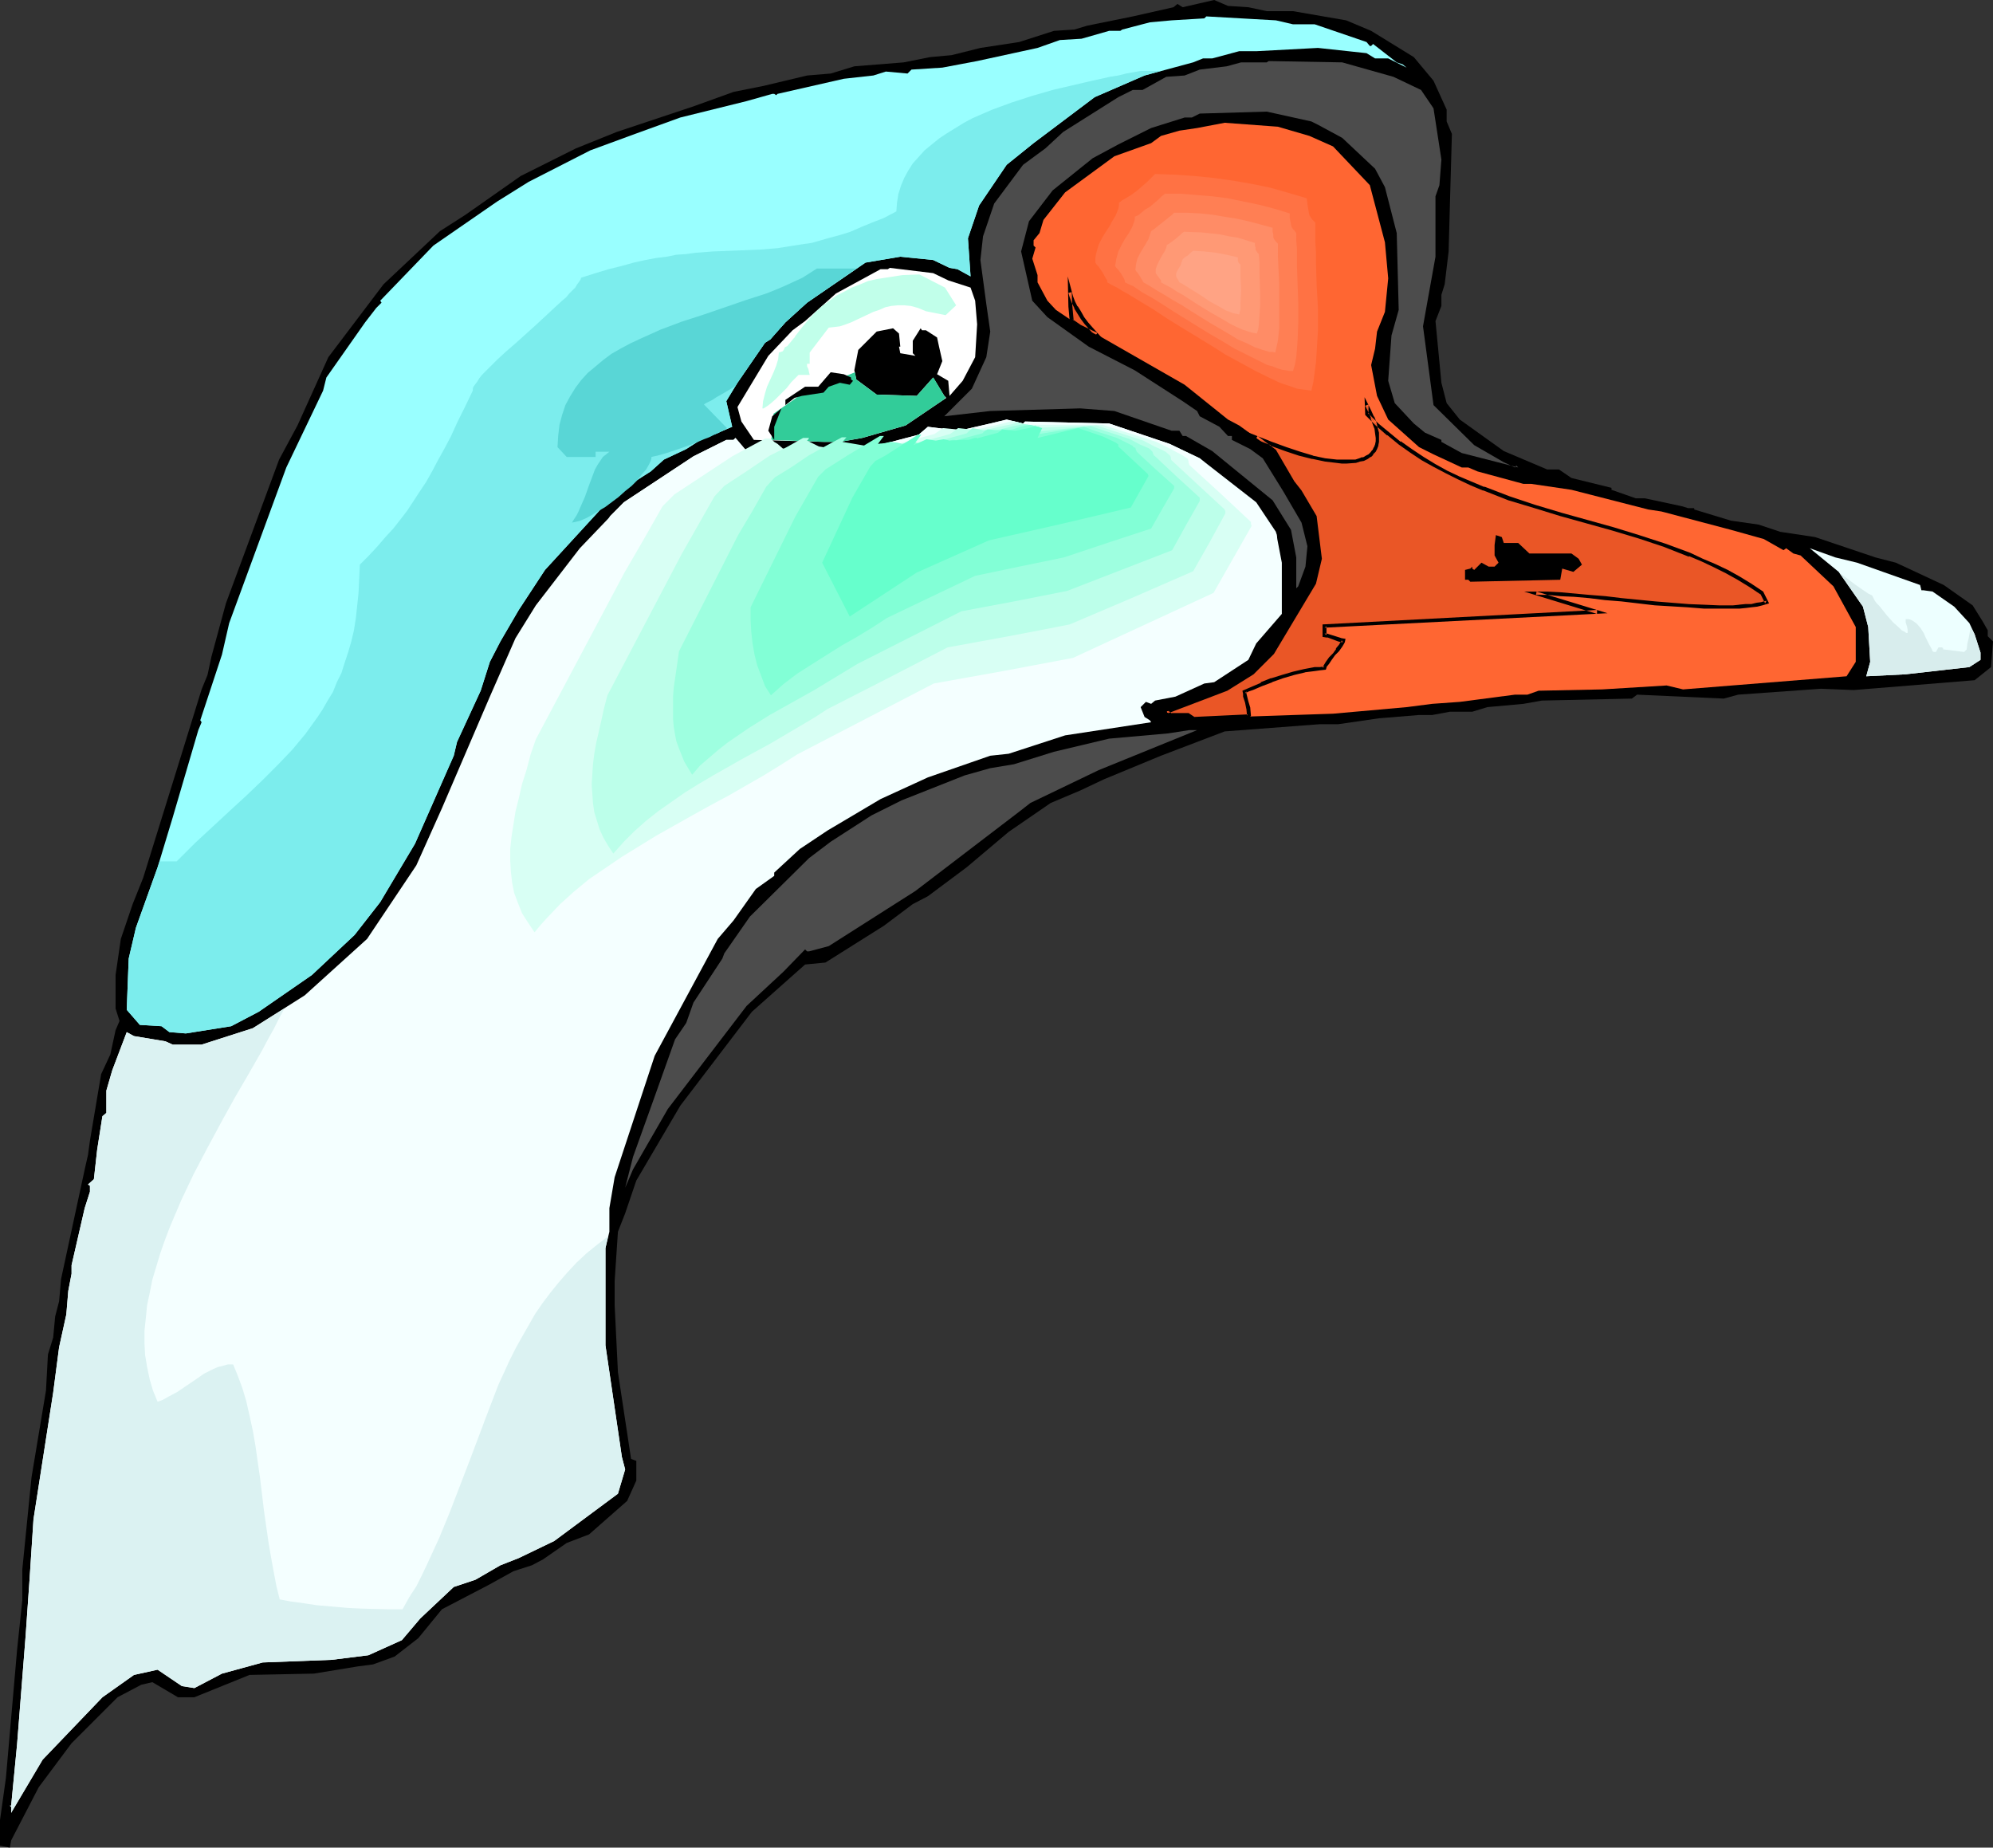 <?xml version="1.0" encoding="UTF-8" standalone="no"?>
<svg
   version="1.0"
   width="129.766mm"
   height="120.294mm"
   id="svg32"
   sodipodi:docname="Goose 11.wmf"
   xmlns:inkscape="http://www.inkscape.org/namespaces/inkscape"
   xmlns:sodipodi="http://sodipodi.sourceforge.net/DTD/sodipodi-0.dtd"
   xmlns="http://www.w3.org/2000/svg"
   xmlns:svg="http://www.w3.org/2000/svg">
  <rect width="100%" height="100%" fill="#333333" stroke="none"/>
  <sodipodi:namedview
     id="namedview32"
     pagecolor="#ffffff"
     bordercolor="#000000"
     borderopacity="0.25"
     inkscape:showpageshadow="2"
     inkscape:pageopacity="0.0"
     inkscape:pagecheckerboard="0"
     inkscape:deskcolor="#d1d1d1"
     inkscape:document-units="mm" />
  <defs
     id="defs1">
    <pattern
       id="WMFhbasepattern"
       patternUnits="userSpaceOnUse"
       width="6"
       height="6"
       x="0"
       y="0" />
  </defs>
  <path
     style="fill:#000000;fill-opacity:1;fill-rule:evenodd;stroke:none"
     d="m 307.201,1.777 4.525,0.969 h 6.464 l 13.09,2.262 6.141,2.585 10.504,6.463 4.848,5.816 3.232,7.109 v 2.908 l 1.293,3.07 -0.485,17.126 -0.323,11.794 -0.97,8.078 -0.808,2.585 v 2.747 l -1.454,3.716 1.454,15.187 1.293,5.009 3.232,4.039 10.827,7.755 10.666,4.524 h 2.909 l 3.07,2.1 9.858,2.424 v 0.485 l 5.979,2.1 h 2.262 l 9.05,1.939 1.616,0.485 h 1.454 v 0.323 l 9.05,2.747 6.787,0.969 5.333,1.777 8.565,1.293 14.867,5.009 5.01,1.293 11.797,5.493 7.11,5.009 2.424,3.878 1.293,2.262 v 1.454 l 1.293,1.293 -0.485,6.301 -4.04,3.231 -29.734,2.424 -8.08,-0.323 -20.362,1.454 -3.555,0.969 -21.331,-0.969 -1.293,0.969 -22.139,0.485 -4.525,0.808 -8.888,0.808 -3.717,1.131 h -5.494 l -4.363,0.808 h -3.232 l -9.858,0.808 -10.019,1.454 h -4.525 l -23.432,1.777 -15.675,5.978 -14.059,5.816 -5.818,2.747 -7.272,3.07 -10.342,7.109 -10.342,8.725 -9.534,7.109 -3.717,1.939 -7.11,5.332 -14.382,9.048 -5.01,0.485 -13.09,11.633 -17.614,23.104 -10.827,18.419 -2.747,8.078 -1.778,4.524 -0.808,12.118 v 5.978 l 0.808,16.48 3.232,21.327 1.293,0.485 v 4.847 l -2.262,5.009 -9.373,8.24 -5.494,2.1 -5.818,4.039 -2.747,1.454 -4.525,1.454 -6.141,3.393 -11.474,5.978 -5.818,7.109 -5.818,4.524 -5.333,1.939 -3.717,0.485 -10.827,1.777 -15.837,0.323 -13.574,5.493 H 43.794 l -6.302,-3.716 -2.747,0.646 -5.818,3.07 L 17.614,428.964 9.534,439.789 2.747,452.876 2.424,454.653 0,454.169 v -6.301 l 1.454,-10.34 1.778,-20.358 0.97,-11.148 1.293,-12.279 v -7.594 l 2.262,-22.62 3.555,-21.327 0.485,-8.886 1.293,-4.201 0.485,-5.17 0.97,-3.716 0.485,-5.493 5.818,-26.982 0.808,-3.554 0.485,-3.555 2.747,-16.318 2.262,-4.847 1.293,-5.978 0.97,-2.262 -0.97,-3.07 v -8.24 l 1.293,-8.886 2.909,-8.563 2.586,-6.463 8.08,-26.013 6.302,-20.358 1.454,-3.555 0.97,-4.524 3.555,-13.087 13.09,-35.383 4.525,-8.402 7.595,-16.803 13.574,-17.934 13.898,-13.087 6.302,-4.039 13.574,-9.533 13.574,-6.786 10.019,-4.039 18.907,-6.301 9.858,-3.555 7.272,-1.454 10.827,-2.585 5.818,-0.485 5.818,-1.777 12.12,-0.969 6.464,-1.293 5.333,-0.485 7.11,-1.777 9.534,-1.454 8.565,-2.747 5.01,-0.323 3.232,-0.969 11.15,-2.262 10.019,-2.262 0.97,-0.808 1.293,0.808 L 298.798,0 l 3.394,1.454 z"
     id="path1" />
  <path
     style="fill:#99ffff;fill-opacity:1;fill-rule:evenodd;stroke:none"
     d="m 318.19,5.978 h 5.333 l 12.766,4.362 0.808,0.969 h 0.323 l 0.485,-0.485 5.818,4.524 1.454,0.485 0.97,0.808 -4.525,-2.262 h -3.232 l -2.101,-1.293 -11.958,-1.293 -15.19,0.808 h -4.202 l -6.626,1.777 h -2.262 l -2.424,0.969 -11.958,3.231 -12.282,5.332 -15.029,11.31 -6.626,5.332 -6.787,10.017 -2.747,8.078 0.646,9.371 -3.232,-1.777 -1.939,-0.323 -4.04,-1.939 -8.08,-0.808 -8.565,1.454 -14.382,9.856 -5.333,4.847 -3.717,4.201 -1.293,0.808 -6.787,9.856 -2.747,4.524 1.454,6.301 -4.525,1.939 -0.485,-0.485 -6.302,4.039 -5.494,2.585 -3.232,2.908 -7.11,4.524 -4.525,4.039 -14.382,15.672 -6.464,9.856 -4.525,7.755 -2.586,5.009 -2.262,7.109 -5.818,12.602 -0.808,3.393 -9.534,21.65 -8.565,14.38 -6.302,8.078 -10.504,9.856 -13.09,9.048 -6.787,3.554 -11.15,1.777 -4.04,-0.323 -1.939,-1.454 -5.333,-0.323 -3.232,-3.716 0.485,-12.602 1.778,-7.594 5.333,-14.864 3.717,-12.279 6.302,-21.489 0.808,-1.939 -0.323,-0.485 5.333,-16.157 1.778,-7.755 14.059,-38.292 9.05,-18.904 0.808,-3.231 9.534,-13.572 2.747,-3.555 1.293,-1.293 -0.323,-0.485 13.09,-13.572 15.675,-10.825 7.757,-4.847 15.19,-7.755 10.989,-4.039 11.15,-4.039 16.322,-4.039 6.302,-1.777 h 0.485 l 0.485,0.323 0.323,-0.323 16.322,-3.716 7.272,-0.808 3.07,-0.969 5.333,0.485 0.97,-0.969 7.595,-0.485 8.565,-1.616 14.867,-3.231 5.494,-1.939 5.333,-0.323 6.787,-1.939 h 2.747 l 0.485,-0.323 6.787,-1.777 5.333,-0.485 8.08,-0.485 0.485,-0.485 17.13,0.969 z"
     id="path2" />
  <path
     style="fill:#4c4c4c;fill-opacity:1;fill-rule:evenodd;stroke:none"
     d="m 342.915,18.904 6.787,3.231 3.07,4.524 1.939,12.602 -0.485,6.301 -0.97,2.747 v 14.864 l -2.262,12.602 -0.808,4.524 2.586,19.388 10.019,9.856 7.272,4.201 2.747,1.293 0.323,-0.485 0.485,0.485 -13.898,-3.555 -5.01,-2.747 v -0.485 l -4.04,-1.777 -2.747,-2.262 -4.686,-5.009 -1.616,-5.493 0.808,-11.148 1.778,-6.301 -0.485,-18.904 -2.909,-11.31 -2.424,-4.524 -8.08,-7.594 -5.979,-3.231 -1.616,-0.808 -10.989,-2.424 -16.483,0.485 -1.939,0.969 h -1.778 l -8.242,2.585 -8.08,4.039 -6.302,3.393 -9.858,7.917 -5.818,7.594 -1.939,7.432 2.747,12.118 3.717,4.039 10.181,7.271 11.312,5.816 11.797,7.594 3.555,2.424 0.646,1.293 4.848,2.585 2.101,2.262 h 0.97 v 0.969 l 4.525,2.262 3.07,2.262 5.01,8.078 4.525,7.755 1.454,5.816 -0.485,5.009 -1.778,4.847 -0.485,0.485 v -7.594 l -1.293,-6.786 -4.525,-7.271 -14.867,-12.118 -6.464,-3.716 h -0.808 l -0.808,-1.293 h -1.939 l -14.059,-4.847 -8.403,-0.646 -22.139,0.646 -11.312,1.293 6.787,-6.786 3.555,-7.755 0.97,-6.301 -0.97,-6.786 -1.454,-10.825 0.646,-5.816 2.747,-8.078 7.11,-9.533 5.494,-4.039 4.363,-4.039 13.574,-8.563 3.555,-1.777 h 2.424 l 5.818,-3.231 4.525,-0.323 3.717,-1.454 6.626,-0.808 3.555,-0.969 h 6.302 l 0.485,-0.323 18.099,0.323 z"
     id="path3" />
  <path
     style="fill:#ff6632;fill-opacity:1;fill-rule:evenodd;stroke:none"
     d="m 322.23,33.445 5.818,2.585 9.05,9.533 3.717,14.056 0.808,8.886 -0.808,8.24 -1.939,4.847 -0.485,4.201 -0.97,4.039 1.454,7.594 2.747,5.816 7.595,6.786 3.555,1.777 6.949,3.231 h 1.616 l 2.262,0.969 11.312,3.07 h 1.939 l 9.858,1.454 18.907,4.847 3.232,0.485 17.13,4.524 8.08,2.262 4.848,2.747 0.646,-0.485 1.778,1.293 1.778,0.485 8.08,7.594 5.494,10.017 v 8.563 l -2.262,3.555 -40.238,3.231 -4.04,-0.969 -15.837,0.969 -15.675,0.323 -2.747,0.969 h -3.07 l -13.574,1.777 -6.787,0.485 -6.302,0.808 -18.099,1.616 -24.24,0.808 -10.181,0.323 -1.293,-0.808 h -4.04 l -1.293,-0.808 14.867,-5.493 6.302,-4.039 5.01,-5.009 10.342,-17.126 1.293,-5.978 -1.293,-10.34 -3.555,-6.301 -1.778,-2.262 -4.525,-7.594 -8.726,-6.301 -2.747,-1.454 -10.666,-8.563 -21.17,-12.118 -4.525,-2.262 -5.979,-4.039 -2.101,-2.262 -2.424,-4.524 v -1.777 l -1.293,-4.039 0.808,-2.747 -0.485,-0.485 v -1.293 l 1.454,-1.777 0.97,-3.231 5.333,-6.786 12.12,-8.886 9.05,-3.231 2.424,-1.777 4.525,-1.293 4.363,-0.646 6.787,-1.293 13.09,0.969 z"
     id="path4" />
  <path
     style="fill:#ea5626;fill-opacity:1;fill-rule:evenodd;stroke:none"
     d="m 263.731,78.845 -0.323,-3.393 -0.162,-3.555 0.323,1.131 0.646,1.293 0.646,1.293 0.646,1.293 0.808,1.293 1.131,1.454 1.131,1.293 1.293,1.454 -4.04,-2.1 z m 72.558,23.104 2.586,2.585 2.747,2.262 2.747,2.262 2.909,1.939 2.747,1.777 3.07,1.777 2.909,1.616 2.909,1.454 3.07,1.293 3.07,1.293 6.302,2.424 6.302,2.1 6.464,1.777 12.766,3.716 6.464,1.777 6.302,2.262 6.141,2.262 3.07,1.293 3.07,1.293 2.909,1.616 3.07,1.616 2.747,1.616 2.909,1.939 1.131,2.424 -1.131,0.323 -1.131,0.162 -1.454,0.162 -1.454,0.162 -1.454,0.162 h -1.616 l -3.394,0.162 -3.717,-0.162 -4.04,-0.162 -3.878,-0.323 -4.202,-0.323 -8.242,-0.808 -4.04,-0.485 -3.878,-0.485 -3.717,-0.323 -3.394,-0.162 -3.232,-0.162 -1.454,-0.162 h -1.293 l 15.029,4.685 -67.064,3.555 v 1.131 0.969 l 0.485,0.162 0.485,0.162 2.586,0.808 0.646,0.162 h 0.485 l -0.162,0.323 v 0.323 l -0.646,0.808 -0.646,0.969 -0.97,0.969 -0.808,1.131 -0.808,0.969 -0.485,0.969 -0.162,0.162 v 0.323 h -1.131 l -1.131,0.162 -2.586,0.485 -2.747,0.646 -2.747,0.808 -2.586,0.808 -2.586,0.969 -2.262,0.969 -0.97,0.485 -0.97,0.485 v 0.485 l 0.162,0.485 0.485,1.454 0.323,1.616 0.162,1.777 h -0.162 v 0.162 l -3.394,0.162 -10.181,0.323 -1.293,-0.808 h -4.04 l -1.293,-0.808 14.867,-5.493 6.302,-4.039 5.01,-5.009 10.342,-17.126 1.293,-5.978 -1.293,-10.34 -3.555,-6.301 -1.778,-2.262 -4.525,-7.594 -4.525,-3.231 3.717,1.454 3.555,1.293 3.394,1.131 3.232,0.808 3.07,0.646 2.747,0.485 h 1.293 1.293 1.131 l 1.131,-0.162 0.97,-0.162 0.808,-0.323 0.808,-0.323 0.808,-0.485 0.485,-0.485 0.485,-0.646 0.485,-0.646 0.162,-0.808 0.323,-0.969 v -0.969 l -0.162,-0.969 -0.162,-1.293 -0.485,-1.293 -0.485,-1.454 -0.646,-1.454 -0.808,-1.616 z"
     id="path5" />
  <path
     style="fill:#000000;fill-opacity:1;fill-rule:evenodd;stroke:none"
     d="m 263.892,78.522 0.323,0.323 -0.323,-3.555 v 0.162 l -0.162,-3.555 -0.808,0.162 0.323,1.131 v 0 l 0.485,1.293 0.646,1.293 v 0.162 l 0.808,1.293 0.808,1.293 0.97,1.293 0.162,0.162 1.131,1.293 1.293,1.454 0.485,-0.808 -4.04,-1.939 v 0 l -2.101,-1.454 -0.646,0.485 2.262,1.616 v 0 l 6.302,3.231 -2.909,-3.231 -1.131,-1.293 v 0 l -0.97,-1.293 -0.808,-1.454 -0.808,-1.293 v 0.162 l -0.646,-1.293 -0.485,-1.293 v 0 l -1.293,-4.847 0.162,7.432 v 0 l 0.323,3.555 z"
     id="path6" />
  <path
     style="fill:#000000;fill-opacity:1;fill-rule:evenodd;stroke:none"
     d="m 335.966,102.111 2.586,2.585 2.747,2.424 h 0.162 l 2.747,2.262 v 0 l 2.747,1.939 2.909,1.939 2.909,1.616 v 0 l 3.07,1.616 2.909,1.454 3.07,1.454 3.07,1.293 h 0.162 l 6.141,2.424 6.464,1.939 6.302,1.939 12.766,3.554 6.464,1.939 6.302,2.1 6.141,2.424 v -0.162 l 3.07,1.293 3.07,1.454 2.909,1.454 2.909,1.616 v 0 l 2.909,1.777 2.909,1.939 -0.162,-0.162 1.131,2.262 0.323,-0.646 -1.293,0.323 h 0.162 l -1.293,0.162 -1.293,0.323 h -1.454 l -1.616,0.162 h 0.162 l -1.616,0.162 h -3.394 l -3.717,-0.162 -4.04,-0.162 h 0.162 l -8.08,-0.646 -8.242,-0.808 -4.04,-0.485 -4.04,-0.323 -3.555,-0.323 -3.555,-0.323 v 0 l -3.232,-0.162 h -1.454 -4.202 l 17.938,5.493 v -0.969 l -67.549,3.554 v 3.07 l 0.97,0.162 h -0.162 0.485 l 2.586,0.969 0.646,0.162 v 0 h 0.485 l -0.323,-0.485 v 0.162 0 l -0.162,0.323 v -0.162 l -0.485,0.808 -0.808,0.969 h 0.162 l -0.808,1.131 -0.97,0.969 v 0 l -0.808,1.131 -0.485,0.808 v 0 l -0.162,0.323 -0.162,0.162 v 0.162 l 0.485,-0.323 -1.131,0.162 h -1.131 -0.162 l -2.586,0.485 v 0 l -2.747,0.646 -2.747,0.808 -2.586,0.808 h -0.162 l -2.424,0.969 v 0.162 l -2.262,0.969 -1.131,0.485 -1.131,0.485 0.162,0.808 v 0.162 0.485 l 0.485,1.454 0.323,1.616 v -0.162 l 0.162,1.777 0.162,-0.323 h -0.162 0.162 -0.162 0.323 l -3.394,0.162 -10.181,0.485 h 0.323 l -1.454,-0.969 h -4.202 l 0.162,0.162 -1.293,-0.969 v 0.969 l 14.867,-5.655 6.464,-4.039 5.01,-5.009 10.342,-17.288 1.454,-6.14 -1.293,-10.502 -3.717,-6.301 v 0 l -1.778,-2.262 -4.525,-7.755 -4.525,-3.393 -0.485,0.808 3.717,1.454 v 0.162 l 3.555,1.293 3.394,1.131 3.232,0.808 h 0.162 l 3.07,0.646 2.747,0.323 v 0 l 1.293,0.162 h 1.293 l 2.262,-0.162 0.97,-0.323 0.97,-0.162 v 0 l 0.97,-0.485 v 0 l 0.646,-0.485 h 0.162 l 0.485,-0.485 v -0.162 l 0.646,-0.646 0.323,-0.646 0.323,-0.808 v -0.162 l 0.162,-0.808 v -1.131 -1.131 l -0.323,-1.131 v -0.162 l -0.323,-1.293 -0.485,-1.293 -0.162,-0.162 -0.646,-1.454 -1.616,-3.231 0.162,4.362 0.808,-0.162 v -2.424 l -0.808,0.323 0.808,1.616 0.646,1.454 -0.162,-0.162 0.485,1.454 0.485,1.293 v -0.162 l 0.162,1.293 0.162,1.131 v -0.162 0.969 0 l -0.162,0.808 v 0 l -0.323,0.808 v -0.162 l -0.323,0.808 v -0.162 l -0.485,0.646 v 0 l -0.485,0.485 v 0 l -0.646,0.323 v 0 l -0.808,0.485 v -0.162 l -0.808,0.323 -0.97,0.323 h 0.162 -1.131 -1.131 -1.293 -1.293 0.162 l -2.909,-0.323 -3.07,-0.646 h 0.162 l -3.232,-0.969 -3.394,-1.131 -3.555,-1.293 v 0 l -6.949,-2.747 7.272,5.493 v -0.162 l 4.525,7.594 1.616,2.262 v -0.162 l 3.555,6.301 v -0.162 l 1.293,10.502 v -0.162 l -1.293,5.816 v 0 l -10.181,16.965 v 0 l -5.01,5.009 0.162,-0.162 -6.464,4.201 0.162,-0.162 -15.675,5.816 2.101,1.454 h 4.202 l -0.162,-0.162 1.454,0.969 10.181,-0.485 h 3.394 l 0.323,-0.162 0.323,-0.485 -0.162,-1.777 v -0.162 l -0.485,-1.616 -0.323,-1.293 -0.162,-0.646 v 0 -0.485 l -0.323,0.485 0.97,-0.485 0.97,-0.323 2.262,-0.969 v 0 l 2.586,-0.969 h -0.162 l 2.747,-0.969 2.747,-0.808 2.747,-0.646 h -0.162 l 2.586,-0.323 v 0 l 1.131,-0.162 1.454,-0.162 0.162,-0.485 v 0.162 -0.323 0 l 0.646,-0.808 0.646,-0.969 v 0 l 0.808,-1.131 0.97,-0.969 v 0 l 0.808,-1.131 0.485,-0.808 0.162,-0.323 v 0 l 0.162,-0.808 -0.97,-0.162 v 0 l -0.485,-0.162 -2.586,-0.808 -0.485,-0.162 h -0.162 -0.485 l 0.485,0.323 v -2.1 l -0.485,0.323 69.65,-3.555 -17.453,-5.332 -0.162,0.808 h 1.293 1.454 l 3.232,0.323 h -0.162 l 3.555,0.162 3.717,0.323 3.878,0.485 4.04,0.323 8.242,0.969 8.08,0.485 v 0 l 4.04,0.323 h 3.717 3.394 1.616 v 0 l 1.616,-0.162 1.293,-0.162 1.454,-0.162 1.293,-0.323 v 0 l 1.616,-0.485 -1.454,-2.908 -2.909,-1.939 -2.909,-1.777 v 0 l -2.909,-1.616 -3.07,-1.454 -3.07,-1.293 -3.07,-1.454 v 0 l -6.141,-2.262 -6.464,-2.1 -6.302,-1.939 -12.766,-3.554 -6.464,-1.939 -6.302,-2.1 -6.302,-2.424 0.162,0.162 -3.07,-1.293 -3.07,-1.293 -3.07,-1.454 -2.909,-1.616 v 0 l -2.909,-1.777 -2.909,-1.939 -2.747,-1.939 v 0.162 l -2.747,-2.262 v 0 l -2.747,-2.262 -2.586,-2.585 0.162,0.323 z"
     id="path7" />
  <path
     style="fill:#ffffff;fill-opacity:1;fill-rule:evenodd;stroke:none"
     d="m 233.35,68.99 5.494,1.777 1.131,3.231 0.485,5.816 -0.485,8.078 -3.07,5.816 -3.232,3.716 -0.323,-3.716 -2.747,-1.616 1.293,-3.231 -0.808,-3.555 -0.485,-2.262 -2.747,-1.777 h -0.97 l -0.323,-0.485 -1.939,3.07 v 3.07 l 0.646,0.646 -3.717,-0.646 -0.323,-1.616 h 0.323 l -0.323,-3.231 -1.454,-1.293 -4.04,0.808 -4.525,4.524 -0.97,5.009 0.485,2.262 5.01,3.716 9.858,0.323 4.04,-4.524 2.747,4.524 0.485,0.485 -10.019,6.786 -10.666,3.07 -5.494,0.969 h -4.04 l -17.13,-0.485 -3.07,-4.524 -0.97,-3.554 7.595,-12.602 5.979,-6.301 3.07,-2.262 7.595,-6.786 10.989,-5.978 h 1.778 l 0.485,-0.323 10.666,1.293 z"
     id="path8" />
  <path
     style="fill:#32cc99;fill-opacity:1;fill-rule:evenodd;stroke:none"
     d="m 189.88,107.605 0.485,-5.816 7.434,-5.17 12.605,-5.009 0.323,1.777 5.01,3.716 9.858,0.323 4.04,-4.524 0.162,0.162 2.586,4.362 0.323,0.323 -0.323,0.485 -9.534,6.463 -10.666,3.07 -5.494,0.969 h -4.04 l -12.928,-0.485 z"
     id="path9" />
  <path
     style="fill:#000000;fill-opacity:1;fill-rule:evenodd;stroke:none"
     d="m 209.433,92.902 v 0.485 l 0.485,0.323 -0.808,0.969 -2.424,-0.485 -2.747,0.969 -1.293,1.454 -5.333,0.808 -1.778,0.485 -2.262,1.777 v -1.293 l 4.848,-3.231 h 3.232 l 3.07,-3.555 3.232,0.485 z"
     id="path10" />
  <path
     style="fill:#000000;fill-opacity:1;fill-rule:evenodd;stroke:none"
     d="m 190.526,108.251 -1.454,-2.262 0.97,-3.555 2.262,-1.939 -1.778,4.524 z"
     id="path11" />
  <path
     style="fill:#f4ffff;fill-opacity:1;fill-rule:evenodd;stroke:none"
     d="m 252.257,103.727 20.685,0.485 14.867,5.009 7.434,3.554 13.898,10.825 4.848,7.271 1.454,7.594 v 12.602 l -6.302,7.271 -1.939,4.039 -8.403,5.493 -2.424,0.323 -7.11,3.231 -5.01,0.969 -0.97,0.808 -1.293,-0.485 -1.293,1.293 0.97,2.424 1.293,0.808 0.323,0.485 -21.17,3.231 -13.898,4.524 -4.525,0.485 -15.352,5.332 -11.635,5.332 -13.09,7.755 -6.787,4.524 -6.302,5.816 v 0.808 l -4.525,3.231 -5.494,7.755 -3.878,4.524 -15.514,28.759 -9.858,29.89 -1.293,7.594 v 5.816 l -0.97,4.039 v 23.912 l 4.04,27.467 0.808,3.07 -1.778,5.978 -15.675,11.633 -8.726,4.201 -4.525,1.777 -6.141,3.554 -5.333,1.777 -8.242,7.755 -4.525,5.332 -8.242,3.716 -9.05,1.131 -16.968,0.646 -10.019,2.747 -6.787,3.555 -3.07,-0.485 -5.979,-4.039 -5.818,1.293 -7.757,5.493 -14.706,15.349 -7.757,13.087 v -1.454 l -0.323,-0.323 h 0.323 l 1.454,-15.026 2.101,-26.659 0.97,-13.895 0.97,-14.864 4.848,-31.183 1.454,-11.148 1.778,-8.078 0.485,-5.816 0.808,-4.201 v -2.1 l 3.232,-14.056 1.293,-4.039 v -1.454 l -0.485,-0.323 1.454,-1.293 0.808,-7.271 1.293,-8.24 0.97,-0.808 v -5.493 l 1.454,-5.009 3.555,-9.371 1.778,0.969 7.757,1.293 1.778,0.808 h 7.11 l 12.605,-4.039 12.766,-8.078 15.352,-13.895 12.12,-18.096 6.302,-14.056 11.797,-27.467 6.302,-14.38 5.01,-8.078 10.827,-14.056 10.827,-11.31 17.13,-11.31 8.08,-4.039 h 1.778 l 0.485,-0.485 2.747,3.231 5.333,0.808 4.686,-0.808 3.555,0.808 8.08,-0.323 0.323,-0.485 v 0.485 h 2.747 l 3.717,-1.454 h 1.293 l 0.485,0.485 0.485,-0.485 11.635,-3.07 2.262,-1.939 7.595,0.969 7.757,-1.777 4.04,-0.969 4.04,0.969 z"
     id="path12" />
  <path
     style="fill:#000000;fill-opacity:1;fill-rule:evenodd;stroke:none"
     d="m 370.064,133.617 h 3.555 l 2.747,2.585 h 10.342 l 1.778,1.293 0.808,1.454 -2.101,1.777 -2.747,-0.808 -0.485,2.747 -22.139,0.485 -0.485,-0.485 h -0.808 v -2.424 l 1.293,-0.323 0.485,-0.485 v 0.485 l 0.485,0.323 1.778,-1.777 1.778,0.969 h 1.454 l 0.97,-0.969 -0.97,-1.777 v -2.585 l 0.323,-2.424 1.454,0.485 z"
     id="path13" />
  <path
     style="fill:#edffff;fill-opacity:1;fill-rule:evenodd;stroke:none"
     d="m 457.004,138.464 15.514,5.493 0.323,1.293 h 0.485 l 2.262,0.323 5.333,3.716 3.717,4.039 1.293,2.747 1.454,4.524 v 1.777 l -2.747,1.777 -15.675,1.777 -9.696,0.485 0.97,-3.555 -0.485,-8.563 -1.293,-5.009 -5.979,-8.563 -7.11,-5.816 6.302,2.262 z"
     id="path14" />
  <path
     style="fill:#4c4c4c;fill-opacity:1;fill-rule:evenodd;stroke:none"
     d="m 270.356,189.52 -16.806,8.078 -2.262,1.777 -26.018,19.873 -21.331,13.572 -4.848,1.293 h -0.485 l -0.485,-0.485 -5.333,5.493 -9.05,8.402 -19.392,25.366 -8.565,14.864 -1.939,4.524 1.939,-7.594 5.333,-14.864 5.01,-14.056 2.747,-4.039 1.778,-5.009 7.11,-10.825 0.485,-1.293 6.302,-9.048 14.544,-14.38 5.333,-4.039 10.019,-6.463 7.434,-3.716 15.514,-6.14 6.302,-1.777 5.818,-0.969 9.858,-3.07 13.574,-3.231 14.544,-1.293 5.171,-0.808 h 1.939 z"
     id="path15" />
  <path
     style="fill:#f4ffff;fill-opacity:1;fill-rule:evenodd;stroke:none"
     d="m 150.126,126.993 -10.504,18.58 -25.21,47.178 v 0 l -1.616,4.524 -1.616,4.362 -1.293,4.201 -1.293,4.201 -0.97,3.878 -0.97,3.878 -0.646,3.554 -0.323,3.555 -0.162,3.393 v 3.231 l 0.323,3.231 0.646,2.908 0.808,2.908 1.293,2.908 0.808,1.293 0.808,1.454 0.97,1.293 0.97,1.293 1.778,-2.1 1.778,-2.1 1.778,-2.1 1.939,-1.939 2.101,-1.939 1.939,-1.777 4.525,-3.555 4.525,-3.393 4.848,-3.231 5.01,-3.07 5.171,-3.07 10.504,-5.816 10.504,-5.816 5.333,-2.908 5.171,-2.908 5.01,-3.07 4.848,-3.231 37.653,-19.711 38.299,-6.947 38.946,-19.065 10.504,-18.58 -0.162,-1.131 -17.13,-15.834 -0.162,-0.162 v -0.323 l -0.162,-0.485 -0.162,-0.646 -1.293,-1.131 -7.434,-3.554 -14.867,-5.009 -20.685,-0.485 -0.485,0.485 -4.04,-0.969 -4.04,0.969 -7.757,1.777 -7.595,-0.969 -2.262,1.939 -11.635,3.07 -0.485,0.485 -0.485,-0.485 h -1.293 l -3.717,1.454 h -2.747 v -0.485 l -0.323,0.485 -8.08,0.323 -3.555,-0.808 -4.686,0.808 -5.333,-0.808 -2.747,-3.231 -0.485,0.485 h -1.778 l -8.08,4.039 -17.13,11.31 z"
     id="path16" />
  <path
     style="fill:#d8fff4;fill-opacity:1;fill-rule:evenodd;stroke:none"
     d="m 163.054,124.569 -4.686,8.24 -4.686,8.078 -21.816,41.038 -1.293,3.716 -0.97,3.716 -1.131,3.554 -0.808,3.555 -0.808,3.231 -0.485,3.07 -0.485,3.07 -0.323,3.07 v 2.908 l 0.162,2.747 0.323,2.747 0.485,2.424 0.97,2.585 0.97,2.424 1.454,2.262 1.616,2.424 1.454,-1.777 1.616,-1.777 3.232,-3.393 3.394,-3.07 3.717,-3.07 4.04,-2.747 4.04,-2.747 4.202,-2.585 4.202,-2.585 8.888,-5.009 4.363,-2.424 4.525,-2.424 8.726,-5.009 4.202,-2.585 4.04,-2.585 16.806,-8.725 16.806,-8.725 17.13,-3.07 17.13,-3.231 34.582,-15.995 4.686,-8.24 4.686,-8.24 -0.162,-0.485 v -0.485 l -7.595,-7.109 -7.595,-6.947 v -0.162 l -0.162,-0.323 v -0.323 l -0.162,-0.646 -1.454,-0.969 -3.07,-1.616 -3.232,-1.616 -6.626,-2.1 -6.626,-2.1 h -9.211 -9.211 l 0.162,-0.162 0.162,-0.485 -0.323,0.323 -0.162,0.323 -1.778,-0.485 -1.778,-0.485 -1.778,0.485 -1.939,0.485 -6.626,1.454 -6.787,-0.646 -2.101,1.454 -10.181,2.747 -0.162,0.323 -0.162,0.162 -0.323,-0.162 -0.323,-0.323 h -1.131 l -1.616,0.646 -1.616,0.646 h -2.262 v -0.485 l -0.162,0.162 -0.323,0.323 -3.555,0.162 -3.555,0.162 -1.616,-0.323 -1.616,-0.485 -3.878,0.808 -2.586,-0.323 -2.262,-0.485 -1.293,-1.131 -0.808,-0.485 -0.646,-0.646 v 0 l -0.162,-0.162 h -1.454 l -8.08,4.362 -14.221,9.371 z"
     id="path17" />
  <path
     style="fill:#bcffea;fill-opacity:1;fill-rule:evenodd;stroke:none"
     d="m 175.821,122.146 -4.04,7.109 -4.04,7.109 -18.261,34.737 -0.808,3.07 -0.646,2.908 -0.646,2.908 -0.646,2.747 -0.485,2.747 -0.323,2.585 -0.162,2.424 -0.162,2.585 0.162,2.262 0.162,2.262 0.323,2.262 0.646,2.1 0.646,2.1 0.97,2.1 1.131,1.939 1.293,1.939 2.586,-2.908 2.586,-2.585 2.909,-2.585 3.07,-2.424 3.232,-2.262 3.232,-2.262 3.394,-2.1 3.555,-2.1 7.11,-4.039 7.11,-3.878 7.11,-4.201 3.555,-2.1 3.232,-2.1 14.867,-7.594 14.706,-7.594 15.029,-2.747 7.595,-1.454 7.434,-1.454 15.19,-6.463 15.19,-6.624 4.04,-7.109 3.878,-7.109 v -0.485 l -0.162,-0.485 -6.464,-5.978 -6.626,-6.14 v 0 l -0.162,-0.323 v -0.323 l -0.162,-0.485 -1.131,-0.969 -1.293,-0.646 -1.454,-0.646 -2.747,-1.454 -11.474,-3.716 -8.08,0.323 -8.403,0.323 0.646,-0.969 -0.162,0.162 -0.162,0.162 -0.808,-0.162 -0.808,-0.162 -1.616,-0.485 -1.454,0.485 -1.616,0.323 -2.909,0.646 -2.909,0.646 -2.909,-0.323 -2.909,-0.323 -1.939,1.454 -8.888,2.424 -0.162,0.162 -0.162,0.162 -0.162,-0.162 -0.162,-0.162 h -1.131 l -2.747,0.969 h -1.939 v -0.323 l -0.162,0.162 -0.323,0.162 -3.07,0.162 -3.07,0.162 -2.747,-0.646 -1.778,0.323 -1.616,0.323 -2.101,-0.323 -2.101,-0.323 -2.909,-1.454 0.323,-0.323 0.162,-0.323 h -1.454 l -4.04,2.262 -4.202,2.1 -5.494,3.716 -5.656,3.716 z"
     id="path18" />
  <path
     style="fill:#9effe0;fill-opacity:1;fill-rule:evenodd;stroke:none"
     d="m 188.587,119.722 -3.394,5.978 -3.555,5.978 -14.544,28.598 -0.646,4.524 -0.646,4.362 -0.162,2.1 v 1.939 1.939 1.939 l 0.162,1.777 0.323,1.939 0.323,1.616 0.646,1.777 0.646,1.616 0.646,1.616 0.97,1.616 0.97,1.616 1.939,-2.262 2.262,-1.939 2.262,-1.939 2.262,-1.777 2.586,-1.777 2.586,-1.777 5.171,-3.231 5.494,-3.07 5.494,-3.07 5.333,-3.231 5.333,-3.231 25.533,-12.925 12.928,-2.424 13.09,-2.585 12.928,-5.009 12.928,-5.009 3.394,-6.14 3.394,-5.978 v -0.808 l -5.656,-5.17 -5.494,-5.17 h -0.162 v -0.162 l -0.162,-0.323 -0.162,-0.485 -0.808,-0.808 -2.262,-0.969 -2.424,-1.293 -4.848,-1.616 -4.848,-1.616 -14.382,1.454 0.485,-0.969 0.323,-0.808 -0.162,0.162 v 0.162 l -1.454,-0.323 -1.293,-0.162 -2.586,0.485 -2.586,0.646 -2.424,0.485 -2.424,-0.162 -2.586,-0.485 -0.808,0.646 -0.646,0.646 -7.595,2.1 -0.162,0.162 -0.162,0.162 -0.162,-0.162 -0.162,-0.162 h -0.808 l -2.424,0.808 h -1.778 v -0.323 0.162 l -0.162,0.162 -2.747,0.162 -2.586,0.162 -1.131,-0.323 -1.293,-0.323 -1.293,0.323 -1.454,0.323 -3.717,-0.646 -2.909,-0.485 0.97,-1.131 h -1.131 l -4.202,2.262 -4.04,2.262 -4.04,2.747 -4.202,2.585 z"
     id="path19" />
  <path
     style="fill:#82ffd6;fill-opacity:1;fill-rule:evenodd;stroke:none"
     d="m 201.353,117.299 -5.656,9.856 -5.494,11.148 -5.494,11.148 v 3.07 l 0.162,2.908 0.323,2.908 0.485,2.747 0.646,2.585 0.97,2.585 0.97,2.585 1.454,2.262 3.07,-2.747 3.394,-2.585 3.555,-2.262 7.434,-4.685 3.717,-2.1 3.717,-2.262 3.717,-2.424 10.827,-5.17 10.827,-5.17 10.827,-2.262 10.989,-2.262 10.666,-3.555 10.827,-3.554 2.747,-4.847 2.909,-5.009 v -0.646 l -4.686,-4.201 -4.525,-4.201 v -0.162 l -0.162,-0.162 -0.162,-0.646 -0.485,-0.162 -0.162,-0.323 -1.939,-0.969 -1.939,-0.969 -4.04,-1.293 -1.939,-0.646 -2.101,-0.808 -5.979,0.969 -6.141,0.969 1.131,-2.1 -0.323,0.162 -2.101,-0.485 -2.262,0.485 -1.939,0.646 -2.101,0.323 -2.101,-0.162 -1.939,-0.162 -0.646,0.323 -0.646,0.646 -3.07,0.808 -3.07,0.808 -0.162,0.162 h -0.162 l -0.323,-0.162 h -0.646 l -1.939,0.646 h -1.454 v -0.162 h -0.162 v 0.162 l -2.101,0.162 -2.262,0.162 -0.97,-0.323 -0.97,-0.162 -1.293,0.162 -1.131,0.323 -1.293,-0.323 -1.616,-0.162 -1.454,0.323 -1.616,0.162 1.454,-1.939 h -0.97 l -8.08,4.847 -5.333,3.393 z"
     id="path20" />
  <path
     style="fill:#66ffcc;fill-opacity:1;fill-rule:evenodd;stroke:none"
     d="m 214.12,114.875 -4.363,7.594 -7.434,15.995 6.787,13.249 16.483,-10.825 17.776,-7.917 17.776,-4.039 17.13,-4.039 4.363,-7.755 -0.162,-0.485 -7.11,-6.624 v 0 l -0.162,-0.162 v -0.485 l -0.646,-0.485 -3.07,-1.454 -6.141,-2.1 -10.019,2.424 1.293,-2.747 -0.162,0.323 -1.616,-0.485 -1.778,0.485 -3.232,0.646 -3.232,-0.323 -0.97,0.808 -4.848,1.293 -0.162,0.162 -0.162,-0.162 h -0.646 l -1.454,0.485 h -1.131 v -0.162 l -0.162,0.162 -3.394,0.162 -1.454,-0.323 -1.939,0.323 -2.262,-0.323 -3.232,1.454 1.939,-2.585 h -0.808 l -8.08,5.17 -2.424,1.293 z"
     id="path21" />
  <path
     style="fill:#c1ffea;fill-opacity:1;fill-rule:evenodd;stroke:none"
     d="m 227.856,76.583 -1.939,-0.808 -1.778,-0.485 -1.616,-0.162 h -1.616 l -1.616,0.162 -1.454,0.323 -1.454,0.646 -1.454,0.485 -2.747,1.293 -2.747,1.293 -1.293,0.485 -1.454,0.485 -1.293,0.162 -1.454,0.162 -4.686,6.14 v 2.747 h -0.646 v 0.646 l 0.323,0.646 0.162,0.808 0.162,0.646 h -2.747 l -0.323,0.323 -0.485,0.485 -0.485,0.485 -0.485,0.485 -1.131,1.454 -1.454,1.454 -1.293,1.293 -1.293,1.131 -0.646,0.485 -0.485,0.323 -0.485,0.323 h -0.323 l 0.162,-1.777 0.485,-1.939 0.485,-1.616 0.808,-1.777 0.808,-1.777 0.646,-1.616 0.485,-1.616 0.162,-1.616 0.485,-0.162 0.485,-0.162 0.323,-0.485 0.162,-0.485 0.323,-0.162 0.323,-0.162 0.808,-0.969 0.646,-0.808 0.323,-0.323 0.162,-0.323 1.616,-2.1 1.616,-1.939 1.616,-1.777 1.778,-1.616 1.778,-1.293 1.778,-1.293 1.939,-0.969 1.778,-0.969 2.101,-0.808 1.939,-0.808 2.101,-0.485 2.101,-0.323 2.101,-0.323 2.101,-0.323 4.202,-0.162 6.302,3.231 2.747,4.362 -2.586,2.424 z"
     id="path22" />
  <path
     style="fill:#7ceded;fill-opacity:1;fill-rule:evenodd;stroke:none"
     d="m 285.708,17.449 h -5.01 l -1.778,0.323 -1.778,0.323 -1.939,0.485 -2.101,0.323 -2.101,0.485 -2.262,0.485 -4.848,1.131 -4.848,1.131 -5.01,1.454 -5.01,1.616 -4.848,1.777 -4.848,2.1 -2.101,1.131 -2.101,1.293 -2.101,1.293 -1.939,1.293 -1.778,1.454 -1.778,1.454 -1.454,1.616 -1.454,1.616 -1.131,1.777 -0.97,1.777 -0.808,1.939 -0.646,2.1 -0.323,2.1 -0.162,2.1 -3.07,1.616 -2.909,1.131 -2.747,1.131 -2.586,1.131 -2.586,0.808 -2.424,0.646 -2.262,0.646 -2.262,0.646 -2.262,0.323 -2.101,0.323 -4.04,0.646 -3.878,0.323 -3.878,0.162 -3.878,0.162 -4.202,0.162 -4.363,0.323 -2.262,0.323 -2.424,0.162 -2.424,0.485 -2.586,0.323 -2.586,0.485 -2.909,0.646 -2.909,0.808 -3.232,0.808 -3.232,0.969 -3.555,1.131 -0.162,0.485 -0.323,0.485 -0.485,0.646 -0.485,0.808 -0.646,0.646 -0.808,0.808 -0.808,0.969 -0.97,0.808 -2.101,1.939 -2.262,2.1 -2.262,2.1 -4.848,4.362 -2.424,2.1 -2.101,1.939 -1.939,1.939 -0.97,0.969 -0.808,0.808 -0.646,0.808 -0.485,0.808 -0.485,0.646 -0.485,0.646 -0.162,0.485 v 0.485 l -1.939,4.039 -1.778,3.554 -1.616,3.554 -1.616,3.07 -1.616,2.908 -1.454,2.747 -1.454,2.585 -1.616,2.424 -3.07,4.685 -1.616,2.1 -1.778,2.262 -1.939,2.1 -1.939,2.262 -2.101,2.262 -2.262,2.262 -0.162,3.554 -0.162,3.393 -0.323,3.07 -0.323,3.07 -0.485,3.07 -0.646,2.747 -0.808,2.747 -0.808,2.424 -0.808,2.585 -1.131,2.262 -0.97,2.424 -1.293,2.1 -1.293,2.262 -1.293,1.939 -2.909,4.039 -3.232,3.878 -3.555,3.716 -3.717,3.716 -3.878,3.716 -4.04,3.716 -4.363,4.039 -4.363,4.039 -4.525,4.524 h -2.101 -2.101 l -0.485,1.454 -5.333,14.864 -1.778,7.594 -0.485,12.602 3.232,3.716 5.333,0.323 1.939,1.454 4.04,0.323 11.15,-1.777 6.787,-3.554 13.09,-9.048 10.504,-9.856 6.302,-8.078 8.565,-14.38 9.534,-21.65 0.808,-3.393 5.818,-12.602 2.262,-7.109 2.586,-5.009 4.525,-7.755 6.464,-9.856 14.382,-15.672 4.525,-4.039 7.11,-4.524 3.232,-2.908 5.494,-2.585 6.302,-4.039 0.485,0.485 4.525,-1.939 -1.454,-6.301 2.747,-4.524 6.787,-9.856 1.293,-0.808 3.717,-4.201 5.333,-4.847 14.382,-9.856 8.565,-1.454 8.08,0.808 4.04,1.939 1.939,0.323 3.232,1.777 -0.646,-9.371 2.747,-8.078 6.787,-10.017 6.626,-5.332 15.029,-11.31 12.282,-5.332 z"
     id="path23" />
  <path
     style="fill:#59d6d6;fill-opacity:1;fill-rule:evenodd;stroke:none"
     d="m 201.03,66.081 -1.778,1.131 -1.778,1.131 -2.101,0.969 -2.101,0.969 -2.262,0.969 -2.424,0.969 -5.01,1.616 -5.171,1.777 -5.171,1.777 -5.494,1.777 -5.171,1.939 -5.01,2.262 -2.424,1.131 -2.424,1.293 -2.262,1.293 -1.939,1.454 -1.939,1.616 -1.939,1.616 -1.616,1.777 -1.454,1.939 -1.293,2.1 -1.131,2.1 -0.808,2.424 -0.646,2.424 -0.323,2.747 -0.162,2.747 2.262,2.424 h 7.11 v -1.293 h 3.394 l -0.808,0.646 -0.808,0.646 -0.646,0.969 -0.646,0.969 -0.646,1.131 -0.485,1.293 -0.97,2.585 -0.97,2.747 -1.131,2.585 -0.485,1.131 -0.485,0.969 -0.646,0.969 -0.485,0.808 0.808,-0.162 1.293,-0.323 1.454,-0.646 1.454,-0.808 1.616,-0.969 1.616,-0.969 3.232,-2.424 1.616,-1.454 1.616,-1.293 1.293,-1.293 1.131,-1.454 1.131,-1.293 0.646,-1.131 0.485,-0.969 0.162,-0.646 v -0.323 l 0.646,-0.162 0.808,-0.162 1.131,-0.323 1.131,-0.323 1.454,-0.485 1.454,-0.485 3.232,-1.131 3.07,-1.293 1.293,-0.485 1.293,-0.646 1.131,-0.485 0.808,-0.485 0.646,-0.323 0.485,-0.323 -5.656,-5.816 0.485,-0.323 0.646,-0.323 0.97,-0.485 0.97,-0.646 1.131,-0.646 1.131,-0.646 2.424,-1.454 0.485,-0.808 6.787,-9.856 1.293,-0.808 3.717,-4.201 5.333,-4.847 12.12,-8.402 h -10.989 z"
     id="path24" />
  <path
     style="fill:#ff6632;fill-opacity:1;fill-rule:evenodd;stroke:none"
     d="m 325.947,45.239 -5.333,-1.616 -5.333,-1.454 -5.494,-1.131 -5.494,-0.969 -5.494,-0.808 -5.656,-0.646 -5.656,-0.323 h -5.494 l -1.131,0.969 -1.293,1.131 -2.909,2.424 -1.454,1.131 -1.454,0.969 -1.293,0.969 -0.485,0.323 -0.485,0.162 v 0.969 l -0.323,0.808 -0.323,0.969 -0.485,0.969 -0.485,0.969 -0.485,0.969 -1.293,2.1 -1.454,2.262 -0.97,2.424 -0.485,1.293 -0.323,1.131 -0.323,1.293 v 1.293 l 0.485,0.485 0.485,0.646 1.131,1.616 0.646,0.808 0.323,0.969 0.323,0.646 v 0.485 l 1.454,0.646 1.454,0.808 1.454,0.969 1.778,0.969 1.616,0.969 1.778,1.131 3.878,2.262 4.04,2.585 4.04,2.585 8.565,5.332 4.202,2.585 4.363,2.424 3.878,2.262 2.101,0.808 1.939,0.969 1.778,0.969 1.939,0.646 1.616,0.808 1.616,0.485 1.616,0.485 1.454,0.323 1.293,0.162 1.293,0.162 0.646,-2.585 0.485,-2.585 0.323,-2.908 0.162,-2.908 0.162,-3.07 0.162,-3.231 v -6.624 l -0.162,-6.624 -0.323,-6.463 -0.162,-3.231 -0.162,-2.908 v -2.908 -2.747 l -0.808,-0.808 -0.323,-0.485 -0.485,-0.808 -0.162,-0.808 -0.323,-0.969 -0.162,-1.293 z"
     id="path25" />
  <path
     style="fill:#ff7244;fill-opacity:1;fill-rule:evenodd;stroke:none"
     d="m 321.584,48.794 -4.363,-1.293 -4.525,-1.293 -4.686,-0.969 -4.686,-0.808 -4.686,-0.646 -4.848,-0.485 -4.686,-0.323 -4.848,-0.162 -0.97,0.969 -0.97,0.969 -2.424,2.1 -1.293,0.969 -1.293,0.808 -1.131,0.646 -0.808,0.646 v 0.646 l -0.162,0.808 -0.323,0.808 -0.323,0.808 -0.97,1.616 -0.485,0.969 -0.646,0.969 -1.131,1.777 -0.97,1.939 -0.323,1.131 -0.323,1.131 -0.162,0.969 v 1.131 l 0.323,0.485 0.485,0.485 0.97,1.454 0.808,1.454 0.323,0.485 v 0.485 l 1.131,0.646 1.293,0.646 1.293,0.808 1.454,0.808 2.909,1.777 3.232,1.939 3.394,2.262 3.394,2.1 3.717,2.262 3.717,2.262 3.555,2.262 3.555,1.939 3.555,1.939 3.232,1.616 3.07,1.454 1.454,0.485 1.454,0.485 1.293,0.485 1.293,0.162 1.131,0.162 1.131,0.162 0.485,-2.1 0.323,-2.424 0.323,-2.424 0.162,-2.424 0.162,-2.747 0.162,-2.585 v -5.655 l -0.323,-5.655 -0.162,-5.493 v -2.585 l -0.162,-2.585 v -2.424 -2.262 l -0.808,-0.808 -0.323,-0.485 -0.323,-0.485 -0.162,-0.808 -0.162,-0.969 -0.162,-0.969 z"
     id="path26" />
  <path
     style="fill:#ff7f54;fill-opacity:1;fill-rule:evenodd;stroke:none"
     d="m 317.382,52.51 -3.717,-1.131 -3.717,-0.969 -3.878,-0.808 -3.878,-0.808 -3.878,-0.485 -3.878,-0.323 -3.878,-0.323 h -3.878 l -0.808,0.646 -0.808,0.808 -2.101,1.777 -1.131,0.646 -0.97,0.808 -0.808,0.646 -0.808,0.323 v 0.646 l -0.162,0.646 -0.485,1.293 -0.808,1.454 -0.97,1.454 -0.808,1.454 -0.808,1.616 -0.485,1.777 -0.162,0.969 -0.162,0.808 0.323,0.485 0.485,0.485 0.808,1.131 0.646,1.131 0.162,0.485 v 0.323 l 0.97,0.485 1.131,0.485 2.101,1.454 2.586,1.454 2.586,1.616 2.747,1.777 5.979,3.716 2.909,1.777 3.07,1.777 2.909,1.777 2.909,1.454 2.586,1.293 2.586,1.293 1.293,0.323 1.131,0.485 1.131,0.323 0.97,0.162 0.97,0.162 h 0.808 l 0.485,-1.616 0.323,-1.939 0.162,-1.939 0.162,-2.1 0.162,-4.362 v -4.685 l -0.162,-4.524 -0.162,-4.524 v -4.362 l -0.162,-1.939 V 57.357 l -0.485,-0.646 -0.323,-0.323 -0.323,-0.485 -0.162,-0.646 -0.162,-0.808 -0.162,-0.808 z"
     id="path27" />
  <path
     style="fill:#ff8c66;fill-opacity:1;fill-rule:evenodd;stroke:none"
     d="m 313.18,56.064 -2.909,-0.808 -3.07,-0.808 -2.909,-0.646 -3.07,-0.485 -2.909,-0.485 -3.07,-0.323 -3.232,-0.162 h -3.07 l -0.485,0.485 -0.808,0.646 -1.616,1.293 -1.616,1.293 -0.646,0.485 -0.485,0.323 -0.323,0.969 -0.323,0.969 -0.646,1.131 -1.454,2.424 -0.646,1.293 -0.323,1.293 -0.162,1.454 0.162,0.323 0.323,0.323 0.646,0.969 0.485,0.808 0.162,0.323 0.162,0.323 1.454,0.808 1.778,1.131 1.939,1.131 2.101,1.293 2.262,1.293 2.262,1.454 4.686,2.908 4.686,2.747 2.101,1.293 2.262,0.969 1.939,0.969 1.939,0.646 1.616,0.485 h 0.808 l 0.646,0.162 0.323,-1.454 0.323,-1.454 0.162,-1.454 0.162,-1.777 V 77.23 73.514 69.959 l -0.162,-3.555 -0.162,-3.393 V 61.396 59.942 l -0.485,-0.485 -0.485,-0.646 -0.162,-0.485 v -0.646 l -0.162,-0.646 z"
     id="path28" />
  <path
     style="fill:#ff9975;fill-opacity:1;fill-rule:evenodd;stroke:none"
     d="m 308.817,59.78 -2.101,-0.646 -2.101,-0.646 -2.101,-0.323 -2.262,-0.485 -4.525,-0.485 -4.363,-0.162 -0.485,0.323 -0.485,0.485 -1.131,0.969 -1.293,0.969 -0.485,0.323 -0.323,0.162 -0.162,0.646 -0.323,0.808 -0.97,1.616 -0.97,1.939 -0.323,0.969 v 0.969 l 0.323,0.485 0.485,0.646 0.485,0.646 v 0.323 0.162 l 1.131,0.646 1.293,0.646 1.454,0.969 1.454,0.808 3.232,2.1 3.394,2.1 3.394,1.939 1.616,0.969 1.616,0.808 1.454,0.646 1.454,0.485 1.131,0.323 0.97,0.162 0.323,-0.969 0.162,-1.131 0.162,-2.424 0.162,-2.424 V 72.544 l -0.162,-5.332 v -2.424 l -0.162,-2.262 -0.323,-0.323 -0.323,-0.485 -0.162,-0.323 v -0.485 l -0.162,-0.485 z"
     id="path29" />
  <path
     style="fill:#ffa384;fill-opacity:1;fill-rule:evenodd;stroke:none"
     d="m 304.616,63.335 -2.747,-0.646 -2.586,-0.485 -2.909,-0.323 -2.747,-0.162 -0.646,0.485 -0.646,0.646 -0.808,0.485 -0.485,0.485 -0.162,0.485 -0.162,0.323 -0.162,0.646 -0.323,0.485 -0.646,1.131 -0.162,0.485 v 0.646 l 0.162,0.323 0.323,0.485 0.162,0.323 0.162,0.323 0.646,0.323 0.808,0.485 1.778,1.131 2.101,1.293 2.101,1.454 2.101,1.131 1.939,1.131 0.97,0.323 0.808,0.323 0.808,0.162 0.646,0.162 0.323,-1.293 v -1.454 l 0.162,-3.231 -0.162,-3.393 v -1.454 -1.454 l -0.485,-0.485 -0.162,-0.485 z"
     id="path30" />
  <path
     style="fill:#dbf2f2;fill-opacity:1;fill-rule:evenodd;stroke:none"
     d="m 69.973,248.169 -1.293,2.424 -1.293,2.585 -1.454,2.585 -1.454,2.747 -3.232,5.655 -3.394,5.816 -3.394,6.14 -3.394,6.301 -3.394,6.463 -3.07,6.463 -2.747,6.463 -1.293,3.393 -1.131,3.231 -0.97,3.231 -0.97,3.231 -0.646,3.231 -0.646,3.07 -0.323,3.231 -0.323,3.07 v 3.07 l 0.162,2.908 0.485,2.908 0.646,3.07 0.808,2.747 1.131,2.747 1.293,-0.485 1.131,-0.646 2.424,-1.293 4.525,-3.07 2.101,-1.454 2.262,-1.131 1.131,-0.485 1.293,-0.323 1.131,-0.323 h 1.293 l 1.131,2.747 1.131,3.07 0.97,3.231 0.808,3.554 0.808,3.716 0.646,3.716 1.131,7.917 0.97,8.078 1.131,7.917 0.646,3.716 0.646,3.555 0.646,3.393 0.808,3.231 2.586,0.485 2.424,0.323 2.101,0.323 2.262,0.323 1.939,0.162 1.939,0.162 3.555,0.323 3.394,0.162 6.626,0.162 h 3.394 l 1.616,-2.908 1.778,-2.747 1.454,-2.908 1.454,-3.07 2.747,-5.978 2.586,-6.301 4.848,-12.602 4.686,-12.441 2.424,-6.301 2.747,-5.978 1.454,-2.908 1.616,-2.908 3.232,-5.655 1.778,-2.585 1.939,-2.585 2.101,-2.585 2.101,-2.424 2.262,-2.424 2.424,-2.262 2.586,-2.1 2.747,-2.1 -0.646,2.908 v 23.912 l 4.04,27.467 0.808,3.07 -1.778,5.978 -15.675,11.633 -8.726,4.201 -4.525,1.777 -6.141,3.554 -5.333,1.777 -8.242,7.755 -4.525,5.332 -8.242,3.716 -9.05,1.131 -16.968,0.646 -10.019,2.747 -6.787,3.555 -3.07,-0.485 -5.979,-4.039 -5.818,1.293 -7.757,5.493 -14.706,15.349 -7.757,13.087 v -1.454 l -0.323,-0.323 h 0.323 l 1.454,-15.026 2.101,-26.659 0.97,-13.895 0.97,-14.864 4.848,-31.183 1.454,-11.148 1.778,-8.078 0.485,-5.816 0.808,-4.201 v -2.1 l 3.232,-14.056 1.293,-4.039 v -1.454 l -0.485,-0.323 1.454,-1.293 0.808,-7.271 1.293,-8.24 0.97,-0.808 v -5.493 l 1.454,-5.009 3.555,-9.371 1.778,0.969 7.757,1.293 1.778,0.808 h 7.11 l 12.605,-4.039 z"
     id="path31" />
  <path
     style="fill:#d8eded;fill-opacity:1;fill-rule:evenodd;stroke:none"
     d="m 452.641,140.888 2.101,1.616 1.939,1.454 2.101,1.454 0.97,0.646 0.97,0.485 0.162,0.323 0.162,0.323 0.323,0.646 0.485,0.646 0.646,0.646 0.646,0.808 1.293,1.616 1.454,1.616 1.454,1.293 0.646,0.646 0.646,0.323 0.485,0.323 h 0.323 v -0.808 l -0.162,-0.808 -0.323,-0.969 V 152.359 h 0.808 l 0.808,0.323 0.485,0.323 0.646,0.485 0.97,1.131 0.808,1.293 0.323,0.808 0.323,0.646 0.646,1.293 0.646,1.131 0.162,0.485 0.323,0.162 h 0.485 l 0.646,-1.131 h 0.485 0.323 l 0.323,0.162 v 0.323 l 1.293,0.162 1.293,0.162 1.293,0.162 1.293,0.162 0.646,-0.646 0.162,-1.454 0.323,-1.293 0.485,-2.747 0.97,1.777 1.454,4.524 v 1.777 l -2.747,1.777 -15.675,1.777 -9.696,0.485 0.97,-3.555 -0.485,-8.563 -1.293,-5.009 z"
     id="path32" />
</svg>
